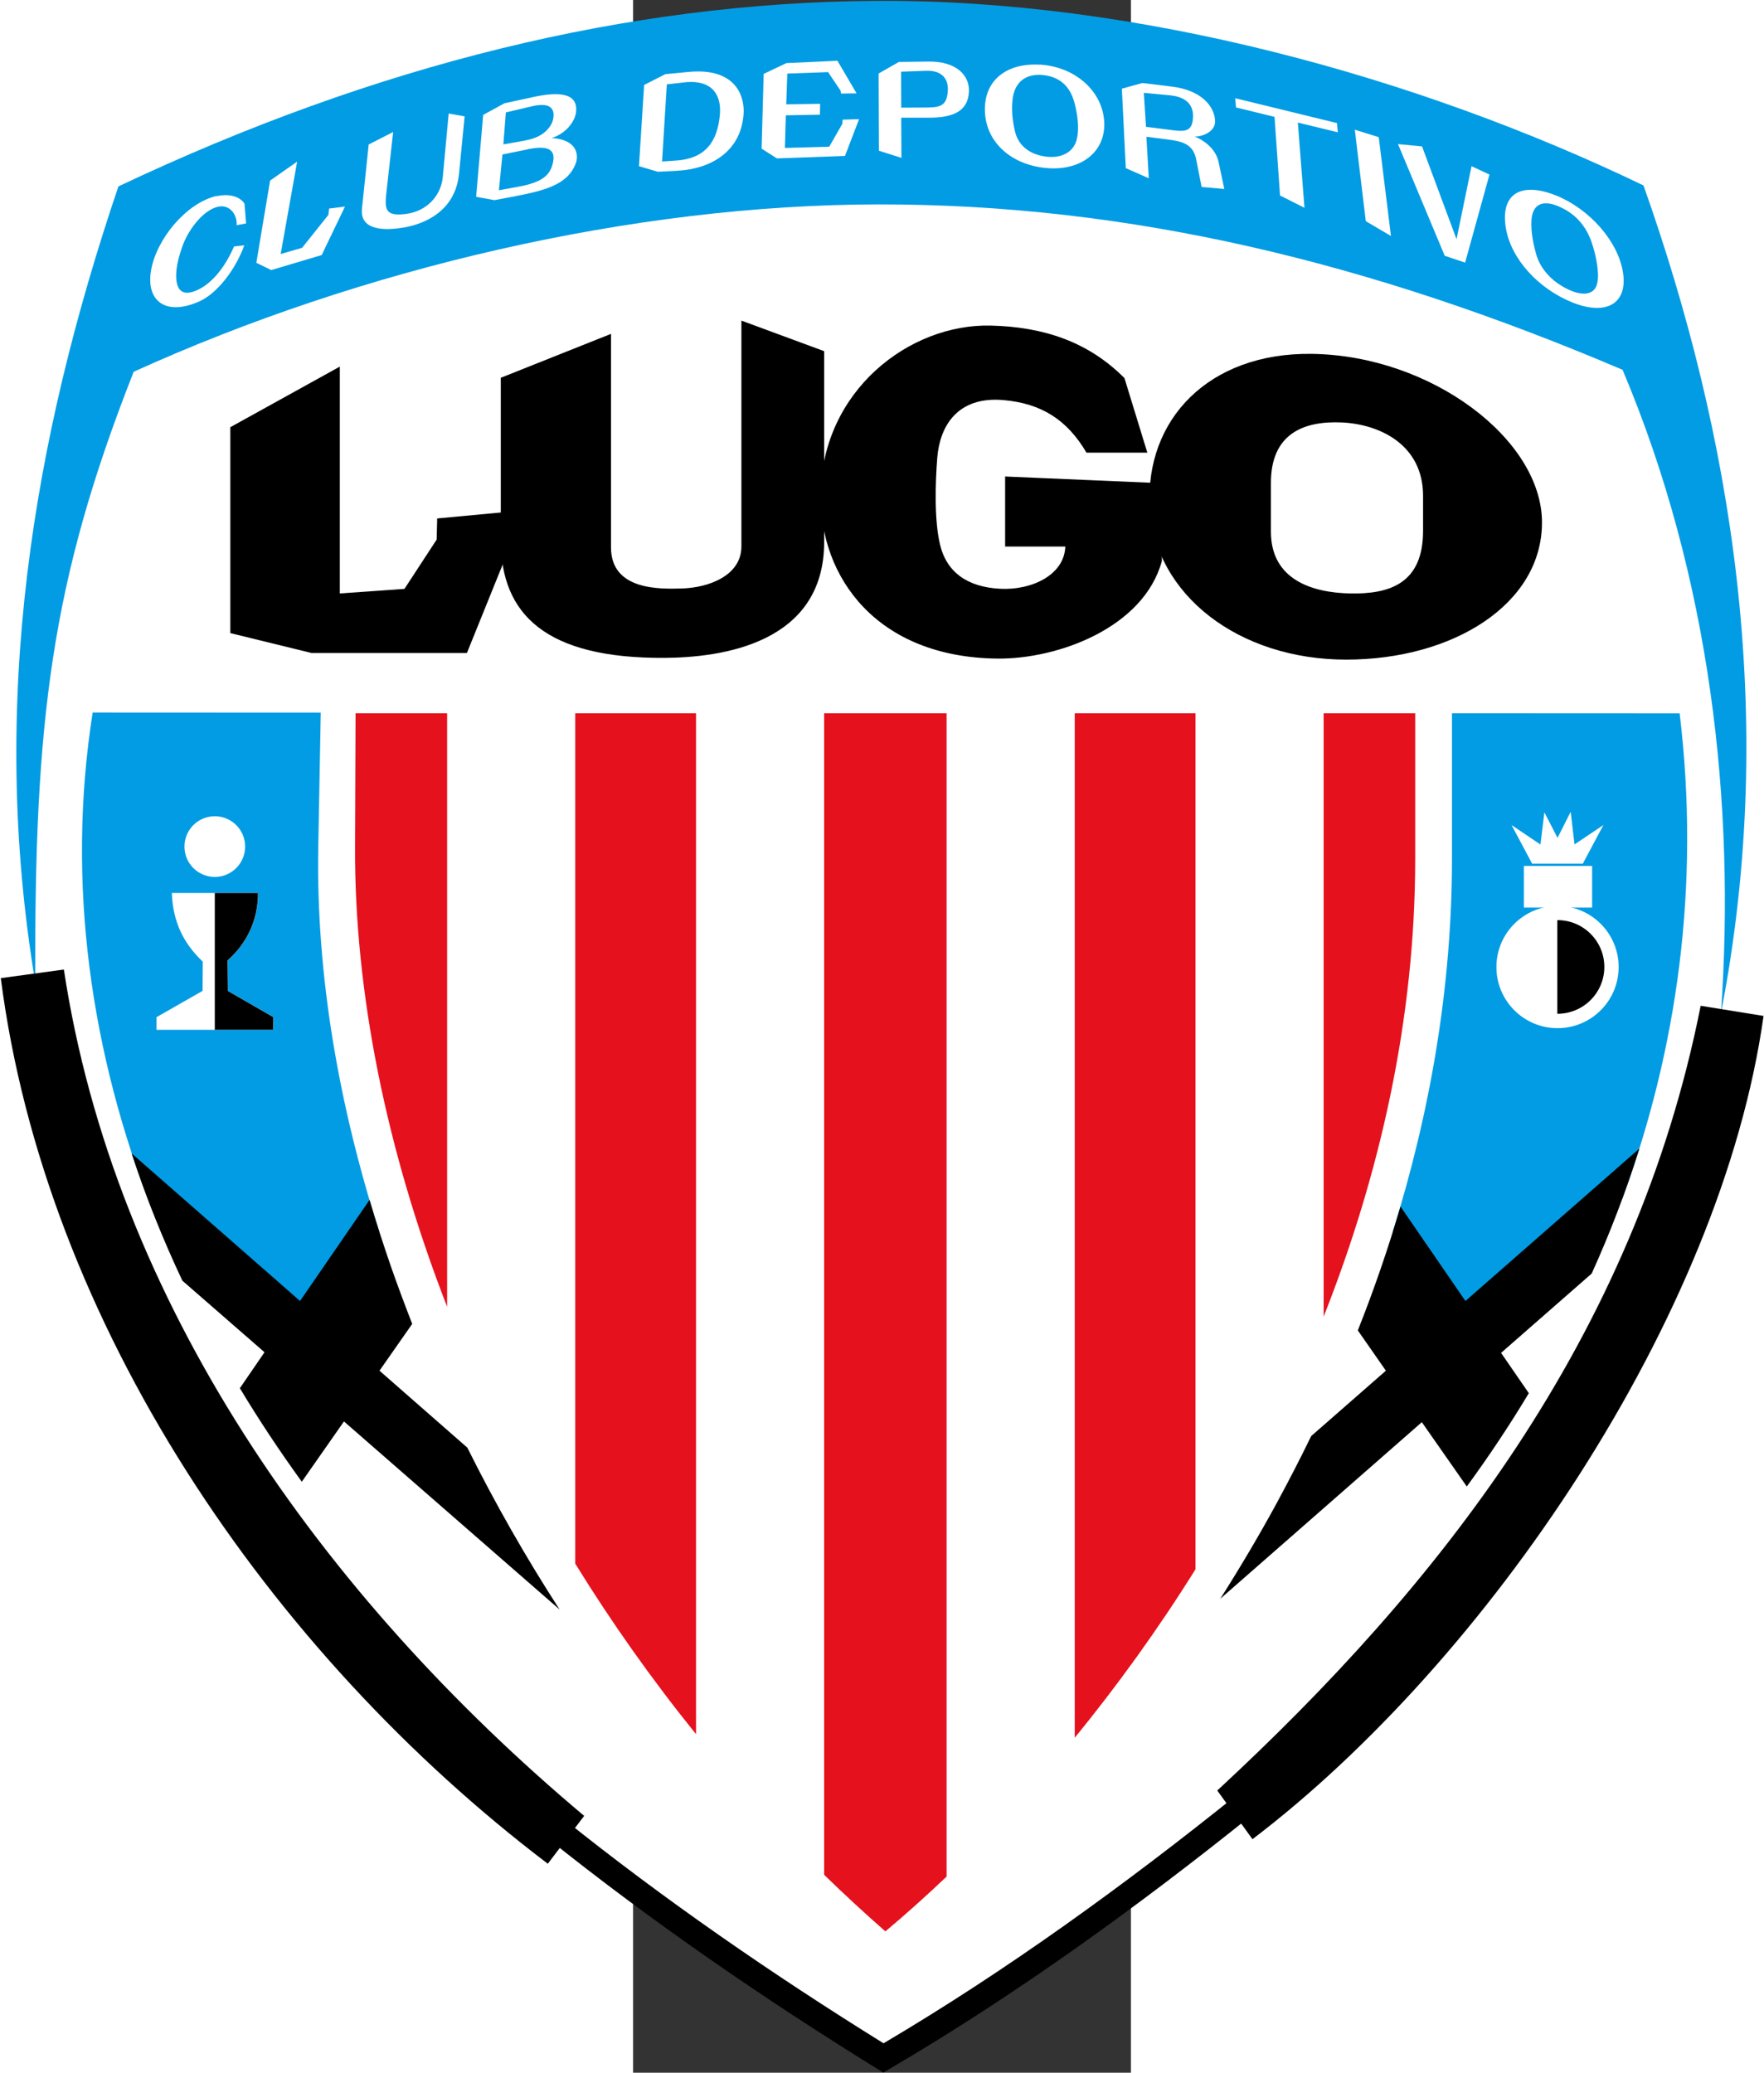 <?xml version="1.0" encoding="UTF-8" standalone="no"?>
<!-- Creator: CorelDRAW X5 -->

<svg
   xmlns:dc="http://purl.org/dc/elements/1.1/"
   xmlns:cc="http://creativecommons.org/ns#"
   xmlns:rdf="http://www.w3.org/1999/02/22-rdf-syntax-ns#"
   xmlns:svg="http://www.w3.org/2000/svg"
   xmlns="http://www.w3.org/2000/svg"
   xmlns:sodipodi="http://sodipodi.sourceforge.net/DTD/sodipodi-0.dtd"
   xmlns:inkscape="http://www.inkscape.org/namespaces/inkscape"
   xml:space="preserve"
   width="170.3"
   height="200.11"
   style="fill-rule:evenodd"
   viewBox="0 0 4806.245 20011"
   id="svg2"
   version="1.1"
   inkscape:version="0.48.2 r9819"
   sodipodi:docname="cd_lugo.svg"><rect x="0" y="0" width="4806.245" height="20011" fill="#333333" stroke="none"/><sodipodi:namedview
   pagecolor="#ffffff"
   bordercolor="#666666"
   borderopacity="1"
   objecttolerance="10"
   gridtolerance="10"
   guidetolerance="10"
   inkscape:pageopacity="0"
   inkscape:pageshadow="2"
   inkscape:window-width="1280"
   inkscape:window-height="968"
   id="namedview83"
   showgrid="false"
   fit-margin-top="0"
   fit-margin-left="0"
   fit-margin-right="0"
   fit-margin-bottom="0"
   inkscape:zoom="1.3275031"
   inkscape:cx="82.21486"
   inkscape:cy="-1.7747117"
   inkscape:window-x="-4"
   inkscape:window-y="-4"
   inkscape:window-maximized="1"
   inkscape:current-layer="svg2" />
 <defs
   id="defs4">
  <style
   type="text/css"
   id="style6">
   
    .fil1 {fill:#000000}
    .fil3 {fill:#FFFFFF}
    .fil0 {fill:#029CE4}
    .fil2 {fill:#E5111D}
   
  </style>
 
  
  
 </defs>
 <g
   id="#ffffffff"
   transform="matrix(17.001,0,0,17.111,-6107.382,-40.082)">
   <path
   d="m 420.01,18 c 70.66,0 141.32,0 211.99,0.01 -0.01,2.66 0,5.32 0,7.98 11.33,0.02 22.66,0 34,0.02 0.01,5.33 -0.02,10.66 0.01,15.99 27.33,0.01 54.65,-0.01 81.98,0 0.03,7.97 -0.02,15.94 0.03,23.91 23.99,-0.02 47.98,-0.02 71.97,0 0.02,4.66 -0.01,9.33 0.02,13.99 11.33,0 22.65,-0.01 33.98,0.01 0.03,5.99 -0.02,11.99 0.02,17.99 17.33,0 34.65,-0.01 51.98,0.01 0.04,7.3 -0.04,14.6 0.04,21.9 6.65,-0.02 13.3,-0.02 19.96,0 0.12,10.31 -0.21,20.63 0.17,30.93 9.05,4.85 15.6,14.08 17.03,24.27 1.03,6.03 -0.03,12.2 -2.07,17.92 0.63,1.26 0.99,2.62 0.9,4.05 -0.04,8.33 -0.02,16.66 -0.02,25 0.03,4.35 -0.35,8.77 0.79,13.02 1.46,5.47 0.2,11.13 0.79,16.68 3.47,0.02 6.94,0.02 10.41,0.02 0.05,7.35 -0.06,14.69 0.06,22.03 3.31,-0.04 6.62,-0.04 9.94,-0.02 0.07,25.11 -0.1,50.23 0.09,75.34 2.48,2.75 5.78,4.79 7.91,7.93 5.8,7.54 8.06,17.63 6.05,26.93 -1.06,4 0.68,8.04 0.06,12.08 -0.4,2.97 -0.9,5.99 -0.26,8.98 0.99,5.77 -0.15,11.68 -2.16,17.11 2.08,4.37 3.91,9 4.02,13.91 0.14,6.29 1.85,12.59 0.55,18.86 -0.35,2.33 -1.58,4.73 -0.51,7.05 1.9,5.84 2.41,12.2 1.01,18.22 -0.47,2.23 -1.51,4.55 -0.45,6.8 2.1,6.18 1.52,12.79 0.43,19.1 1.95,7.14 2.46,14.83 -0.18,21.88 -1.51,3.58 0.48,7.33 0.11,11.04 0.16,4.11 -1.54,7.99 -1.55,12.08 0.05,7.4 -1.98,14.61 -2,22.02 -0.27,8.78 -0.03,17.57 -0.11,26.36 -2.99,0.01 -5.96,0.01 -8.93,-0.05 -0.17,10.61 -0.02,21.23 -0.08,31.85 -2.66,0 -5.33,0 -7.98,-0.01 -0.03,14.64 0,29.27 -0.01,43.91 -3.03,0.03 -6.05,-0.11 -9.06,0.06 -2.54,4.64 -1.42,10.03 -2.45,15.02 -1.46,7.89 -5.95,15.11 -12.26,20.04 -1.86,1.18 -2.18,3.42 -2.83,5.35 0.58,5.36 -0.22,10.72 -1.75,15.87 -0.19,4.38 0.03,8.87 -1.43,13.11 -0.92,2.37 -1.12,4.9 -1,7.44 -0.08,10.81 -5.97,21.05 -14.79,27.17 -0.5,8.1 -3.45,16.17 -9.14,22.08 -2.76,3.28 -7,4.99 -9.27,8.71 -2.15,3.2 -5.31,5.43 -8.08,8.04 -2.06,2.66 -3.75,5.63 -6.3,7.89 -3.58,3.18 -4.84,8.09 -8.24,11.45 -3.37,4.14 -8.26,6.47 -12.65,9.2 -1.69,7.01 -5.32,13.4 -10.44,18.46 -0.31,4.57 0.08,9.17 -0.2,13.76 -4.08,-0.1 -8.14,-0.02 -12.21,-0.06 -3.26,2.29 -4.7,6.11 -6.92,9.28 -2.76,4.56 -2.32,10 -2.28,15.1 -1.84,0.01 -3.67,0.05 -5.49,0.11 -3.66,4.2 -8.25,7.63 -13.51,9.54 -2.57,0.81 -4.56,2.65 -6.64,4.27 -0.34,10.76 -0.05,21.54 -0.15,32.31 -7.44,0.06 -14.88,-0.13 -22.31,0.1 -2.37,4.25 -6.53,6.93 -9.67,10.5 -4.68,7.95 -12.55,13.98 -21.59,16.01 -0.1,6.46 -0.02,12.92 -0.05,19.39 -7.9,0.1 -15.8,-0.19 -23.68,0.15 -0.06,11.8 -7.13,23.17 -17.57,28.61 -3.25,1.92 -7.21,2.34 -10.2,4.71 -2.87,2.22 -6.56,3.26 -8.92,6.13 -3.11,3.69 -7.99,5.26 -10.85,9.19 -4.95,6.07 -12.3,9.45 -19.75,11.23 -4.17,7.32 -10.57,13.55 -18.68,16.27 -2.82,0.54 -3.92,3.35 -5.72,5.22 -4.45,4.9 -10.44,8.3 -16.85,9.87 -2.27,0.17 -3.16,2.42 -4.55,3.86 -4.57,5.53 -11.08,9.15 -17.98,10.93 -3.12,9.95 -10.76,18.42 -20.67,21.91 -3.77,1.67 -8.33,1.01 -11.64,3.75 -4.01,2.81 -8.75,4.26 -13.47,5.38 -3.48,6.9 -9.37,12.57 -16.5,15.6 -2.95,1.39 -6.26,2.22 -8.69,4.5 -7.76,7.37 -19.27,10.46 -29.69,8.11 -7.93,-1.64 -15.1,-6.39 -19.84,-12.93 -1.01,-1.35 -1.87,-2.96 -3.55,-3.52 -5.4,-2.3 -9.93,-6.21 -13.54,-10.78 -12.42,-0.27 -24.48,-7.69 -29.69,-19.07 -8.7,-1.19 -17.29,-4.93 -22.88,-11.92 -2.39,-3.39 -6.51,-4.73 -9.38,-7.59 -2.68,-2.3 -4.39,-5.64 -7.57,-7.34 -4.21,-2.32 -7.01,-6.32 -10.4,-9.56 -4.21,-1.8 -7.93,-4.43 -11.49,-7.26 -10.25,-1.22 -18.48,-7.83 -26.08,-14.23 -2.72,-3.25 -7.03,-4.2 -10.27,-6.76 -3.91,-2.76 -6.78,-6.62 -9.51,-10.47 -3.28,-2.95 -6.91,-5.65 -9.34,-9.41 -3.92,-6.78 -10.02,-13.53 -18.34,-14.12 -9.11,-0.82 -17.3,-6.03 -22.99,-13.02 -0.68,0 -2.03,0 -2.7,0 -0.33,-2.68 -3.18,-3.54 -4.83,-5.25 -2.95,-2.39 -4.62,-6.08 -7.94,-8.03 -2.86,-1.74 -4.95,-4.56 -8.07,-5.87 -8.29,-3.74 -14.83,-11.08 -17.64,-19.71 -0.89,-2.68 -1.09,-5.63 -2.76,-7.99 -3.64,-5.36 -3.96,-12.51 -8.89,-17.04 -8.55,-0.13 -17.11,-0.02 -25.67,-0.04 -0.03,-5.13 0,-10.25 -0.02,-15.36 -3.98,-2.59 -6.65,-6.53 -9.92,-9.83 -6.23,-3.85 -11.06,-9.6 -14.08,-16.24 -3.48,-3.88 -7.26,-7.69 -9.12,-12.68 -1.52,-4.72 -5.64,-7.91 -7.37,-12.52 -0.47,-1.85 -2.33,-2.4 -3.84,-3.09 -5.56,-2.33 -10.33,-6.38 -13.78,-11.29 -2.94,-5.6 -8.79,-8.97 -11.27,-14.89 -1.53,-4.45 -5.74,-6.99 -7.9,-11.05 -2.17,-4.03 -6.47,-6.21 -9,-9.97 -2.85,-3.4 -3.75,-8.03 -7.05,-11.09 -3.47,-3.56 -5.15,-8.27 -7.29,-12.63 -5.03,-5.95 -8.28,-13.43 -8.52,-21.28 -0.51,-6.99 -6.81,-11.35 -8.75,-17.81 -2.46,-5.7 -2.05,-11.97 -2.11,-18 C 69.66,733 61,730.12 57.48,723.58 54.31,719.29 53.97,713.62 50.5,709.53 45.18,701.9 43.96,692.11 45.66,683.11 44.75,683.1 42.92,683.1 42,683.1 c -0.09,-8.74 0.16,-17.49 -0.11,-26.22 -1.14,-3.89 -2.79,-7.7 -2.73,-11.83 0.27,-8.74 -3.13,-17.66 -9.47,-23.74 -6.28,-6.8 -8.77,-16.19 -8.51,-25.28 -3.61,-9.78 -2.82,-21 2.56,-29.99 -2.22,-4.31 -3.67,-8.98 -4.17,-13.81 -0.04,-62.16 1.12,-124.65 11.23,-186.13 6.85,-42.18 18.26,-83.54 32.75,-123.71 2.24,-4.82 0.94,-10.25 2.12,-15.32 -0.22,-4.69 -1.14,-9.36 -0.54,-14.08 -1,-4.89 -2.23,-9.87 -1.41,-14.89 0.88,-4.08 -0.75,-8.07 -0.81,-12.15 -0.28,-4.04 1.43,-8.01 0.5,-12.03 -0.96,-5.17 -0.48,-10.54 1.12,-15.54 1.17,-3.39 0.38,-7.02 0.86,-10.51 1.12,-9.56 6.77,-18.47 14.89,-23.63 3.25,-2.02 5.23,-5.44 8.23,-7.77 4.26,-3.39 7.16,-8.26 11.9,-11.09 6.61,-4.53 14.76,-5.98 22.64,-5.57 4.23,-0.98 8.47,-1.82 12.81,-2.09 3.56,-1.2 7.27,-1.99 10.85,-3.05 3.87,-3.06 8,-5.96 12.84,-7.25 3.71,-0.73 6.25,-3.71 9.49,-5.4 3.01,-1.75 6.66,-2.32 9.29,-4.73 5.98,-5.06 13.83,-7.63 21.62,-7.64 0.03,-1.25 0.05,-2.5 0.09,-3.74 16.31,-0.08 32.63,0.1 48.94,-0.1 4.72,-14.71 20.6,-24.65 35.91,-22.25 3.98,1.14 7.35,-1.68 11.11,-2.35 3.67,-1.06 7.75,-0.18 11.14,-2.2 5.44,-2.96 11.68,-3.49 17.75,-3.68 5.47,-1.78 11.29,-3.2 17.08,-2.19 6.04,1.32 12.09,-1.32 18.17,0.09 5.38,-2.4 10.88,-4.76 16.87,-5.11 3.52,-2.54 6.83,-5.53 10.99,-7.03 10.34,-4.44 22.8,-3.02 31.99,3.42 -0.01,-2.17 0,-4.34 0.02,-6.51 z"
   id="path45"
   inkscape:connector-curvature="0"
   style="fill:#ffffff" />
   </g>
   <g
   id="_172654432"
   transform="translate(-8095.242,-4841.664)">
   <path
   style="fill:#029ce4"
   inkscape:connector-curvature="0"
   id="path11"
   d="m 3127,6641 c 2497,-1181 4922,-1773 7298,-1791 2529,-19 5242,731 7425,1782 843,2380 1309,5105 748,7990 141,-2017 -100,-4196 -950,-6210 -2437,-1039 -4759,-1599 -7180,-1597 -2377,2 -4999,618 -7194,1616 -800,2030 -960,3374 -950,5895 -452,-2704 -22,-5249 803,-7686 z"
   class="fil0" />
   <path
   style="fill:#000000"
   inkscape:connector-curvature="0"
   id="path13"
   d="m 1991,14285 609,-83 c 487,3212 2486,6039 5023,8171 l -351,462 C 4584,20794 2420,17622 1991,14285 z"
   class="fil1" />
   <path
   style="fill:#000000"
   inkscape:connector-curvature="0"
   id="path15"
   d="m 19009,14650 -607,-98 c -639,3217 -2540,5608 -4667,7576 l 340,470 c 2257,-1717 4526,-5038 4934,-7948 z"
   class="fil1" />
   <path
   style="fill:#000000"
   inkscape:connector-curvature="0"
   id="path17"
   d="m 10514,24568 c 1192,-704 2335,-1534 3413,-2400 l 94,-76 152,189 -94,76 c -1106,889 -2280,1739 -3505,2457 l -63,37 -62,-38 C 9352,24134 8277,23396 7270,22589 l -94,-76 151,-189 94,76 c 980,786 2025,1506 3093,2169 z"
   class="fil1" />
   <path
   style="fill:#029ce4"
   inkscape:connector-curvature="0"
   id="path19"
   d="m 2878,11721 2202,1 -24,1296 c -23,1247 204,2516 591,3723 l -619,969 -1565,-1158 c -606,-1540 -843,-3186 -585,-4832 z m 13123,7 2198,1 c 201,1667 -24,3244 -552,4682 l -1502,1373 -716,-1050 c 365,-1164 572,-2375 572,-3602 l 0,-1405 z"
   class="fil0" />
   <path
   style="fill:#e5111d"
   inkscape:connector-curvature="0"
   id="path21"
   d="m 5416,11728 884,0 0,5730 c -591,-1519 -894,-3044 -889,-4433 l 5,-1297 z m 2121,0 1166,0 0,9856 c -429,-531 -818,-1082 -1166,-1646 l 0,-8209 z m 2403,0 1182,0 0,11231 c -198,188 -395,365 -591,529 -203,-178 -400,-360 -591,-546 l 0,-11214 z m 2419,0 1166,0 0,8264 c -364,583 -758,1127 -1166,1627 l 0,-9891 z m 2403,0 884,0 0,1405 c 0,1545 -339,3041 -884,4420 l 0,-5826 z"
   class="fil2" />
   <g
   id="g23">
    <path
   style="fill:#000000"
   inkscape:connector-curvature="0"
   id="path25"
   d="m 3257,15980 1623,1422 671,-976 c 65,221 136,439 211,656 64,182 131,362 201,541 l -316,452 848,743 c 267,536 565,1059 891,1563 l -2082,-1816 -407,582 c -213,-294 -413,-595 -598,-903 l 238,-347 -793,-691 c -189,-401 -353,-810 -489,-1226 z"
   class="fil1" />
    <path
   style="fill:#000000"
   inkscape:connector-curvature="0"
   id="path27"
   d="m 17810,15931 -1679,1471 -627,-912 c -119,405 -256,804 -412,1196 l 271,389 -721,631 c -105,216 -215,429 -329,640 -170,313 -354,624 -549,931 l 1946,-1705 434,621 c 213,-291 413,-591 599,-901 l -268,-389 875,-766 c 177,-391 331,-793 460,-1206 z"
   class="fil1" />
   </g>
   <path
   style="fill:#ffffff"
   inkscape:connector-curvature="0"
   id="path29"
   d="m 3640,13463 835,0 c 1,263 -109,488 -294,651 l 3,295 439,253 -2,122 -1127,0 0,-122 445,-254 2,-282 c -186,-177 -288,-381 -299,-664 z"
   class="fil3" />
   <path
   style="fill:#000000"
   inkscape:connector-curvature="0"
   id="path31"
   d="m 4057,13463 417,0 c 1,263 -109,488 -294,651 l 3,295 439,253 -2,122 -563,0 0,-1321 z"
   class="fil1" />
   <circle
   d="m 4350,13015 c 0,161.819 -131.181,293 -293,293 -161.819,0 -293,-131.181 -293,-293 0,-161.819 131.181,-293 293,-293 161.819,0 293,131.181 293,293 z"
   style="fill:#ffffff"
   sodipodi:ry="293"
   sodipodi:rx="293"
   sodipodi:cy="13015"
   sodipodi:cx="4057"
   id="circle33"
   r="293"
   cy="13015"
   cx="4057"
   class="fil3" />
   <circle
   d="m 17610,14178 c 0,325.848 -264.152,590 -590,590 -325.848,0 -590,-264.152 -590,-590 0,-325.848 264.152,-590 590,-590 325.848,0 590,264.152 590,590 z"
   style="fill:#ffffff"
   sodipodi:ry="590"
   sodipodi:rx="590"
   sodipodi:cy="14178"
   sodipodi:cx="17020"
   id="circle35"
   r="590"
   cy="14178"
   cx="17020"
   class="fil3" />
   <circle
   d="m 17472,14178 c 0,249.633 -202.367,452 -452,452 -249.633,0 -452,-202.367 -452,-452 0,-249.633 202.367,-452 452,-452 249.633,0 452,202.367 452,452 z"
   style="fill:#ffffff"
   sodipodi:ry="452"
   sodipodi:rx="452"
   sodipodi:cy="14178"
   sodipodi:cx="17020"
   id="circle37"
   r="452"
   cy="14178"
   cx="17020"
   class="fil3" />
   <path
   style="fill:#000000"
   inkscape:connector-curvature="0"
   id="path39"
   d="m 17020,13725 c 250,0 452,203 452,452 0,250 -203,452 -452,452 l -2,0 0,-905 2,0 z"
   class="fil1" />
   <rect
   style="fill:#ffffff"
   id="rect41"
   height="402"
   width="659"
   y="13202"
   x="16695"
   class="fil3" />
   <polygon
   style="fill:#ffffff"
   id="polygon43"
   points="17264,13180 16775,13180 16576,12807 16855,12995 16893,12684 17020,12931 17147,12679 17184,12994 17463,12807 "
   class="fil3" />
   <g
   id="g45">
    <polygon
   style="fill:#000000"
   id="polygon47"
   points="4207,8966 4207,10954 4991,11146 6491,11146 7048,9768 6204,9847 6199,10051 5888,10527 5264,10571 5264,8381 "
   class="fil1" />
    <path
   style="fill:#000000"
   inkscape:connector-curvature="0"
   id="path49"
   d="m 7882,8065 -1064,424 0,1566 c 0,720 436,1145 1580,1138 544,-3 1542,-134 1542,-1119 l 0,-1842 -799,-295 0,2180 c 0,283 -318,399 -575,406 -210,6 -684,21 -684,-397 l 0,-2061 z"
   class="fil1" />
    <path
   style="fill:#000000"
   inkscape:connector-curvature="0"
   id="path51"
   d="m 12470,9212 590,0 -221,-720 c -355,-357 -791,-495 -1291,-507 -787,-19 -1630,631 -1642,1628 -10,802 542,1575 1707,1587 584,6 1411,-298 1587,-941 3,-295 -3,-457 0,-752 -504,-22 -1009,-43 -1513,-65 0,231 0,445 0,676 194,0 387,0 581,0 -9,274 -323,423 -627,408 -317,-16 -519,-158 -583,-429 -56,-238 -45,-595 -26,-837 24,-298 189,-594 637,-556 369,32 617,191 803,507 z"
   class="fil1" />
    <path
   style="fill:#000000"
   inkscape:connector-curvature="0"
   id="path53"
   d="m 14647,8258 c 1154,15 2223,826 2223,1628 0,788 -857,1324 -1891,1324 -1034,0 -1850,-624 -1896,-1476 -45,-840 567,-1489 1564,-1476 z m 1075,1370 0,337 c 0,510 -321,614 -707,606 -367,-8 -762,-134 -762,-597 l 0,-470 c 0,-473 312,-599 679,-584 367,15 790,212 790,709 z"
   class="fil1" />
   </g>
   <g
   id="g55">
    <path
   style="fill:#ffffff"
   inkscape:connector-curvature="0"
   id="path57"
   d="m 8202,5662 206,-105 225,-21 c 461,-43 541,243 529,407 -26,368 -324,531 -639,547 l -189,10 -182,-54 50,-784 z m 730,300 c 20,-183 -54,-344 -314,-328 l -197,22 -46,745 143,-10 c 334,-24 395,-259 414,-429 z"
   class="fil3" />
    <path
   style="fill:#ffffff"
   inkscape:connector-curvature="0"
   id="path59"
   d="m 5544,6236 235,-120 -66,591 c -17,157 -8,224 183,201 216,-25 346,-186 362,-356 l 57,-614 154,27 -54,553 c -36,367 -339,487 -532,520 -221,37 -426,16 -405,-184 l 65,-619 z"
   class="fil3" />
    <polygon
   style="fill:#ffffff"
   id="polygon61"
   points="4852,6402 4693,7294 4900,7234 5153,6917 5161,6855 5314,6836 5089,7304 4602,7449 4458,7379 4591,6585 "
   class="fil3" />
    <polygon
   style="fill:#ffffff"
   id="polygon63"
   points="9575,5451 10068,5428 10253,5743 10103,5745 10099,5718 9978,5538 9584,5552 9574,5849 9901,5844 9899,5949 9570,5955 9561,6270 9989,6258 10116,6036 10117,5997 10277,5992 10141,6347 9484,6371 9336,6277 9356,5555 "
   class="fil3" />
    <path
   style="fill:#ffffff"
   inkscape:connector-curvature="0"
   id="path65"
   d="m 6648,5951 205,-112 280,-61 c 286,-62 429,-20 412,144 -9,88 -94,208 -235,252 252,16 262,170 230,250 -73,185 -260,251 -573,310 l -210,40 -177,-32 68,-791 z m 195,285 200,-36 c 61,-11 128,-29 185,-71 44,-33 86,-84 96,-139 21,-110 -42,-160 -202,-123 l -255,60 -24,309 z m 234,48 -243,49 -34,345 153,-27 c 226,-39 326,-93 362,-213 52,-173 -65,-190 -239,-155 z"
   class="fil3" />
    <path
   style="fill:#ffffff"
   inkscape:connector-curvature="0"
   id="path67"
   d="m 10466,5551 195,-111 283,-4 c 281,-4 399,140 394,287 -7,185 -142,254 -379,255 l -275,0 2,388 -217,-69 -3,-746 z m 219,330 197,-1 c 153,-1 245,7 252,-167 5,-108 -55,-194 -212,-188 l -239,9 1,348 z"
   class="fil3" />
    <path
   style="fill:#ffffff"
   inkscape:connector-curvature="0"
   id="path69"
   d="m 12813,5698 199,-55 286,35 c 284,34 415,193 416,338 0,91 -111,145 -197,144 78,30 203,112 231,247 l 55,259 -219,-19 -53,-268 c -28,-145 -135,-172 -257,-188 l -223,-29 23,401 -222,-98 -38,-767 z m 234,368 205,26 c 155,20 248,40 249,-131 0,-106 -63,-183 -222,-199 l -253,-24 21,328 z"
   class="fil3" />
    <polygon
   style="fill:#ffffff"
   id="polygon71"
   points="13908,5790 14891,6030 14899,6119 14513,6025 14577,6848 14341,6729 14288,5970 13916,5879 "
   class="fil3" />
    <polygon
   style="fill:#ffffff"
   id="polygon73"
   points="15294,6166 15412,7120 15169,6977 15063,6094 "
   class="fil3" />
    <polygon
   style="fill:#ffffff"
   id="polygon75"
   points="16128,7377 15931,7311 15480,6233 15712,6255 16045,7151 16190,6446 16363,6527 "
   class="fil3" />
    <path
   style="fill:#ffffff"
   inkscape:connector-curvature="0"
   id="path77"
   d="m 12018,5465 c 332,18 596,241 624,531 28,290 -196,488 -528,470 -332,-18 -588,-219 -619,-508 -34,-323 190,-510 522,-492 z m 31,101 c 159,15 255,102 299,240 34,107 60,269 30,384 -34,130 -158,178 -283,165 -143,-14 -275,-86 -313,-245 -22,-95 -36,-198 -23,-310 17,-147 109,-251 291,-234 z"
   class="fil3" />
    <path
   style="fill:#ffffff"
   inkscape:connector-curvature="0"
   id="path79"
   d="m 17002,6727 c 328,132 603,445 650,745 47,300 -160,421 -488,290 -328,-132 -594,-420 -643,-720 -55,-335 153,-446 481,-314 z m 37,111 c 158,69 257,189 310,342 41,119 77,290 55,394 -25,119 -143,124 -268,68 -141,-63 -277,-181 -324,-352 -28,-102 -49,-210 -44,-318 7,-142 91,-214 270,-135 z"
   class="fil3" />
    <path
   style="fill:#ffffff"
   inkscape:connector-curvature="0"
   id="path81"
   d="m 4076,6733 c -294,67 -582,417 -634,717 -52,300 143,446 467,301 175,-79 349,-310 433,-541 l -99,11 c -107,245 -243,372 -359,423 -82,36 -171,45 -194,-74 -20,-104 13,-236 56,-355 55,-153 192,-336 332,-375 119,-34 197,71 190,176 l 91,-17 -15,-191 c -57,-86 -179,-93 -267,-73 z"
   class="fil3" />
   </g>
  </g></svg>